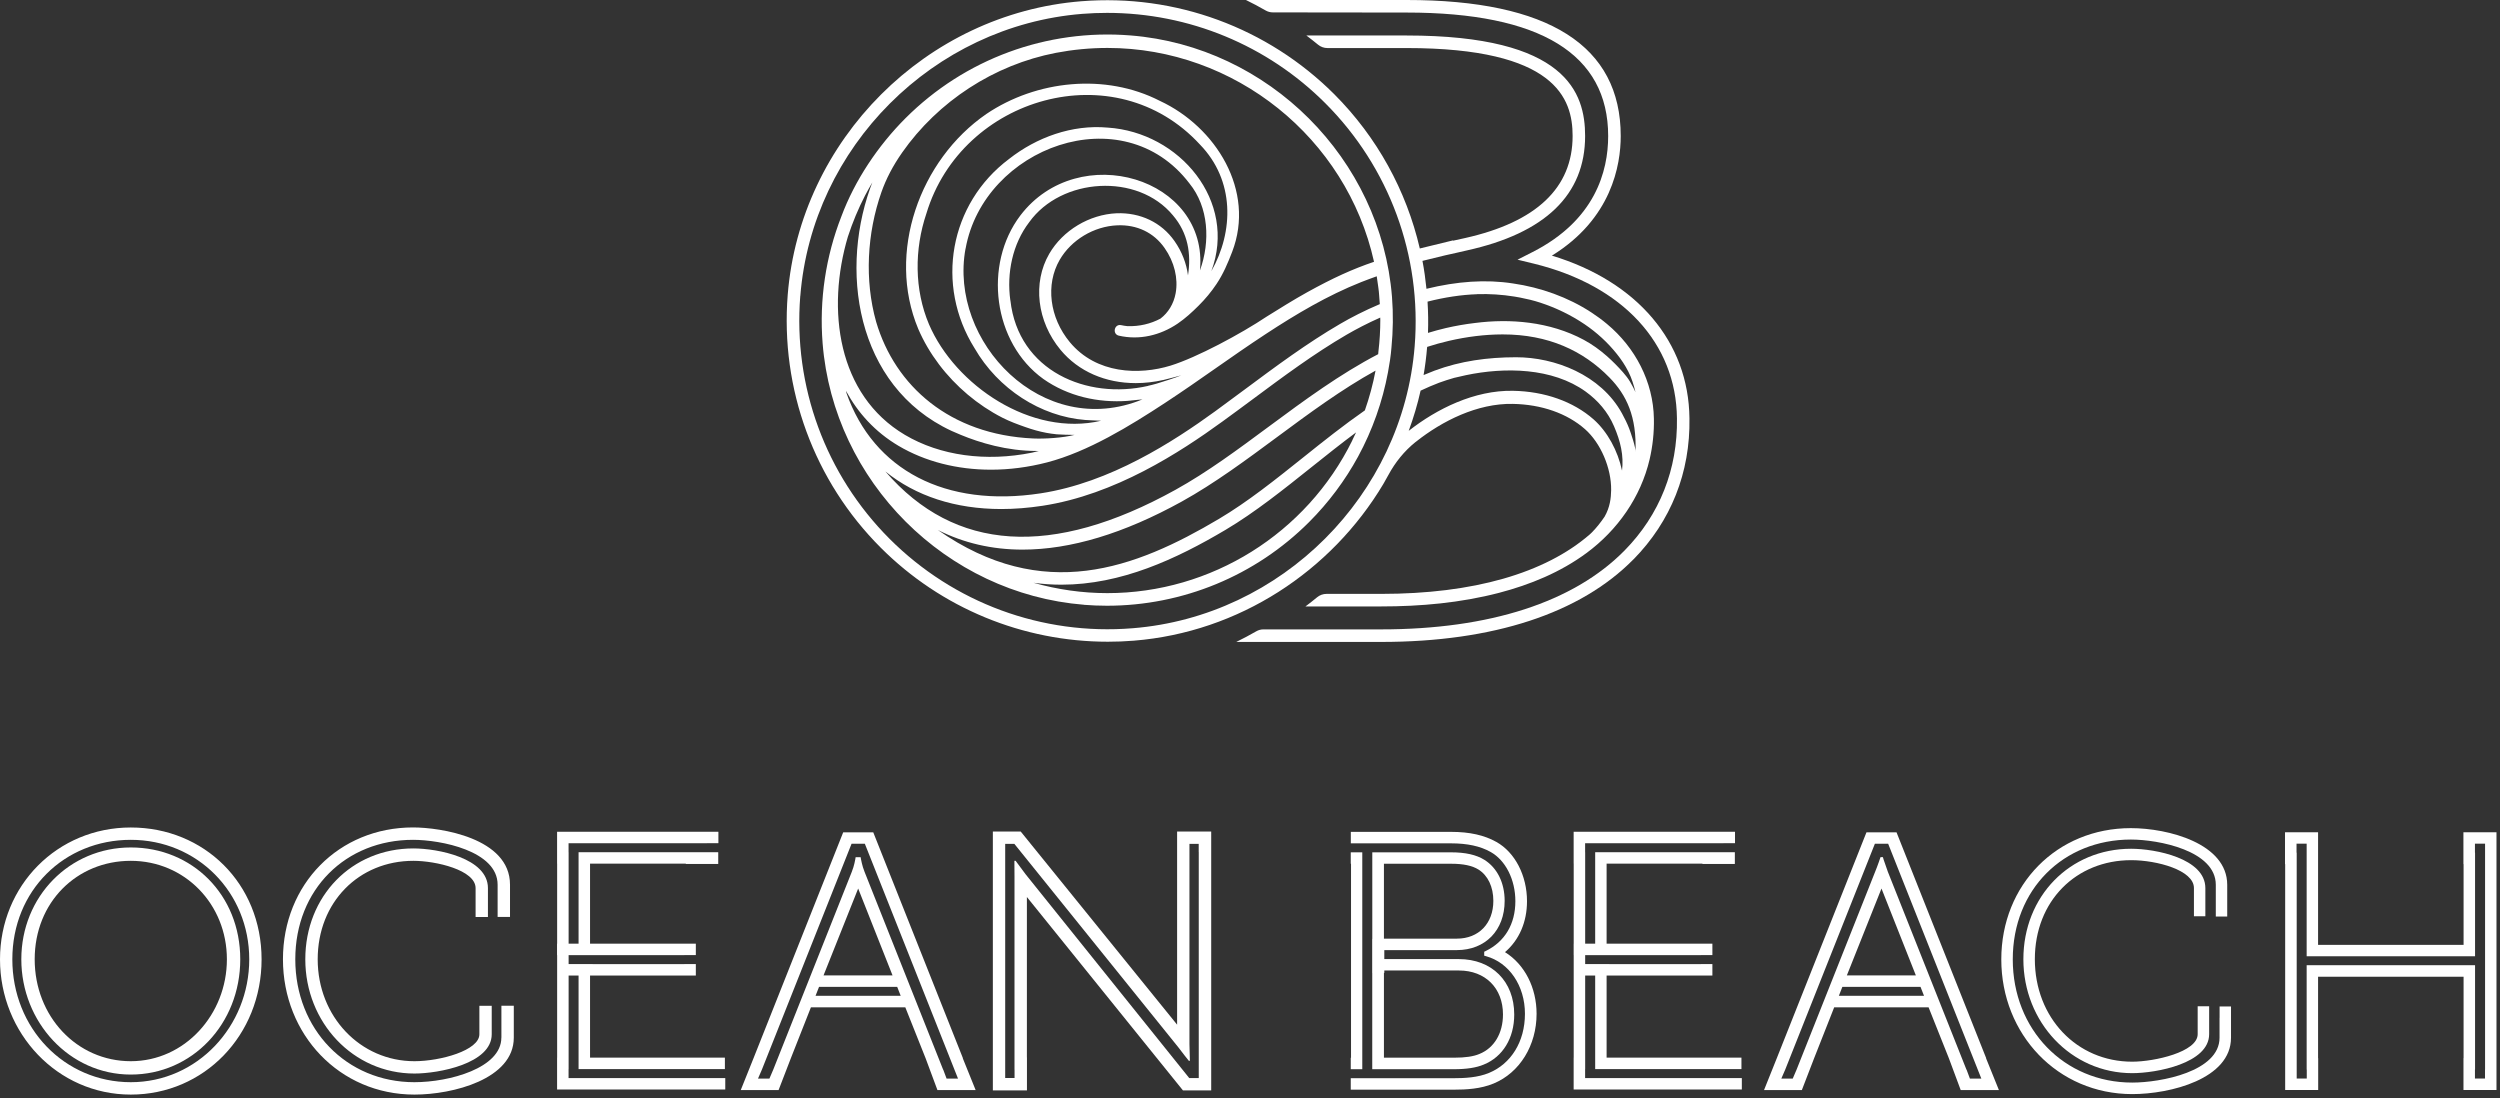 <?xml version="1.0" encoding="UTF-8"?>
<svg xmlns="http://www.w3.org/2000/svg" width="462" height="203" viewBox="0 0 462 203" fill="none">
  <rect x="0" y="0" width="462" height="203" fill="#333333" stroke="none"/>
  <g clip-path="url(#clip0_457_80)">
    <path d="M24.17 156.61C12.83 156.61 3.94 165.69 3.94 177.28C3.94 188.87 12.83 198.58 24.17 198.58C35.51 198.58 44.4 189.22 44.4 177.28C44.4 165.34 35.51 156.61 24.17 156.61ZM24.17 196.11C14.21 196.11 6.41 187.84 6.41 177.28C6.41 166.72 14.21 159.08 24.17 159.08C34.13 159.08 41.93 167.07 41.93 177.28C41.93 187.49 34.13 196.11 24.17 196.11Z" fill="white"></path>
    <path d="M24.17 152.92C10.61 152.92 0 163.62 0 177.29C0 190.96 10.62 202.28 24.17 202.28C37.72 202.28 48.34 191.3 48.34 177.29C48.34 163.28 37.72 152.92 24.17 152.92ZM24.17 199.99C11.9 199.99 2.28 190.01 2.28 177.28C2.28 164.55 11.89 155.2 24.17 155.2C36.45 155.2 46.06 164.9 46.06 177.28C46.06 189.66 36.45 199.99 24.17 199.99Z" fill="white"></path>
    <path d="M92.65 191.76C92.65 197.37 83.06 199.99 76.58 199.99C64.03 199.99 54.57 190.23 54.57 177.28C54.57 164.33 63.92 155.2 76.33 155.2C81.43 155.2 91.96 157.23 91.96 163.49V169.45H94.25V163.49C94.25 154.81 81.32 152.91 76.34 152.91C62.63 152.91 52.29 163.39 52.29 177.28C52.29 191.17 62.74 202.28 76.59 202.28C83.69 202.28 94.95 199.42 94.95 191.76V185.86H92.66V191.76H92.65Z" fill="white"></path>
    <path d="M90.17 169.45V164.12C90.17 158.58 80.89 156.79 76.4 156.79C65.01 156.79 56.42 165.6 56.42 177.28C56.42 188.96 65.28 198.39 76.59 198.39C81.07 198.39 90.87 196.56 90.87 191.13V185.87H88.59V191.13C88.59 194.12 81.37 196.11 76.59 196.11C66.56 196.11 58.71 187.84 58.71 177.28C58.71 166.72 66.32 159.08 76.4 159.08C80.52 159.08 87.89 160.77 87.89 164.13V169.46H90.17V169.45Z" fill="white"></path>
    <path d="M223.81 153.67H217.53V159.77V189.36L188.63 153.67H183.48V159.77V195.41V201.51H189.78V195.41H189.77V165.77L218.61 201.51H223.83V159.77V153.67H223.81ZM221.54 199.23H219.77L219.71 199.15L189.53 161.56C189.24 161.15 187.68 159.07 187.68 159.07H187.46C187.46 159.2 187.49 162.17 187.48 162.17V197.69H187.49V199.22H185.76V197.69V157.48V155.95H187.46L187.52 156.03L217.76 193.55C218.19 194.16 219.7 196.04 219.7 196.04H219.89C219.89 196.04 219.89 195.4 219.81 192.94V157.48V155.95H221.52V157.48H221.53V199.22L221.54 199.23Z" fill="white"></path>
    <path d="M131.91 199.23H105.07V197.57H105.08V180.28H106.92V197.57H133.96V195.45H128.01H109.04V180.28H109.53H128.59V178.16H126.47V178.17H109.53V178.16H105.08V176.51H106.92H126.47V176.5H128.59V174.39H109.25H109.04V159.6H126.74V159.66H132.73V157.54V157.49H106.92V174.39H105.08V157.49H105.07V155.83H130.65V155.82H132.76V153.71H130.65V153.7H130.64V153.71H102.95V159.6H102.96V174.39H102.94V176.51H102.96V195.45H102.95V201.34H134.03V199.23H131.91Z" fill="white"></path>
    <path d="M177.95 195.56L161.38 153.82H155.82L139.25 195.56L136.89 201.45H143.88L146.15 195.56L149.86 186.15H167.3L171.05 195.56L173.24 201.45H180.3L177.92 195.56H177.94H177.95ZM150.71 184.03L151.36 182.37H165.8L166.45 184.03H150.71ZM152.19 180.25L158.59 164.2L164.94 180.25H152.18H152.19ZM174.93 199.33L174.31 197.67H174.29L159.76 161.09C159.32 160.01 159.12 158.79 159.11 158.78L159.05 158.41H158.12L158.06 158.78C158.06 158.78 157.86 160.01 157.42 161.09L142.9 197.66L142.19 199.32H140.08L140.8 197.66L157.37 155.92H159.82L176.27 197.38L176.38 197.66L177.04 199.32H174.92L174.93 199.33Z" fill="white"></path>
    <path d="M251.75 197.59V157.51H251.7H249.62V159.62H249.67V195.47H249.62V197.59H251.7H251.75Z" fill="white"></path>
    <path d="M278.13 175.95C280.76 173.69 282.19 170.38 282.19 166.54C282.19 161.8 279.97 157.51 276.53 155.59C274.31 154.34 271.58 153.73 268.18 153.73H249.63V155.85H251.71H268.15C271.17 155.85 273.56 156.37 275.46 157.44C278.24 158.99 280.04 162.56 280.04 166.54C280.04 170.78 278.08 174.05 274.53 175.76L274.28 175.88V176.61L274.6 176.7C278.91 177.89 281.81 182.17 281.81 187.35C281.81 192.53 279.21 196.6 275.18 198.27C273.11 199.14 270.63 199.25 268.71 199.25H251.7H249.62V201.37H268.74C270.87 201.37 273.62 201.24 276.03 200.23C280.85 198.23 283.96 193.18 283.96 187.36C283.96 182.5 281.75 178.22 278.13 175.96V175.95Z" fill="white"></path>
    <path d="M269.21 175.58C274.5 175.58 278.06 171.92 278.06 166.48C278.06 163.16 276.7 160.4 274.32 158.9C272.82 157.96 270.8 157.51 268.14 157.51H253.6V173.51H253.58V179.82H253.59V197.59H268.7C271.03 197.59 272.82 197.31 274.18 196.74C277.72 195.31 279.83 191.85 279.83 187.48C279.83 181.36 275.71 177.24 269.59 177.24H255.82V175.58H269.21ZM269.63 179.35C274.49 179.35 277.75 182.61 277.75 187.47C277.75 190.94 276.13 193.67 273.4 194.77C272.3 195.24 270.78 195.46 268.74 195.46H255.75V179.8H255.82V179.34H269.63V179.35ZM255.75 173.46V159.62H268.17C270.42 159.62 272.07 159.97 273.22 160.69C274.97 161.79 275.97 163.9 275.97 166.48C275.97 170.66 273.26 173.46 269.24 173.46H255.74H255.75Z" fill="white"></path>
    <path d="M407.55 169.35V167.23V164.12C407.55 158.63 398.31 156.85 393.84 156.85C382.49 156.85 373.92 165.63 373.92 177.27C373.92 188.91 382.75 198.32 394.03 198.32C398.49 198.32 408.25 196.51 408.25 191.12V188.08V185.96H406.13V191.12C406.13 194.41 398.14 196.2 394.03 196.2C383.78 196.2 376.04 188.06 376.04 177.27C376.04 166.48 383.69 158.96 393.84 158.96C398.58 158.96 405.44 160.8 405.44 164.11V169.33H407.55V169.35Z" fill="white"></path>
    <path d="M410.17 188.09V191.77C410.17 198.03 399.3 200.06 394.04 200.06C381.45 200.06 371.96 190.27 371.96 177.29C371.96 164.31 381.34 155.15 393.79 155.15C398.91 155.15 409.48 157.19 409.48 163.51V167.25V169.37H411.59V163.51C411.59 155.88 400.67 153.04 393.78 153.04C380.13 153.04 369.84 163.47 369.84 177.3C369.84 191.13 380.24 202.19 394.04 202.19C401.1 202.19 412.29 199.37 412.29 191.78V185.99H410.18V188.11L410.17 188.09Z" fill="white"></path>
    <path d="M455.24 153.8V159.69H455.27V174.61H428.38V159.69V153.8H422.27V159.69H422.3V195.54V201.43H428.4V195.54H428.38V180.5H455.27V195.54H455.25V201.43H461.35V195.54V159.69V153.8H455.24ZM459.23 197.65V199.31H457.37V197.65H457.39V178.37H426.27V197.65H426.29V199.31H424.43V157.57H424.4V155.91H426.27V157.57V176.72H457.39V157.57H457.37V155.91H459.24V157.57V197.65H459.23Z" fill="white"></path>
    <path d="M319.78 199.23H292.93V197.57H292.94V180.28H294.79V197.57H321.82V195.45H315.87H296.9V180.28H297.39H316.45V178.16H314.34V178.17H297.39V178.16H292.94V176.51H294.79H314.34V176.5H316.45V174.39H297.12H296.9V159.6H314.61V159.66H320.6V157.54V157.49H294.79V174.39H292.94V157.49H292.93V155.83H318.51V155.82H320.63V153.71H318.51V153.7V153.71H290.81V159.6H290.82V174.39H290.81V176.51H290.82V195.45H290.81V201.34H321.89V199.23H319.78Z" fill="white"></path>
    <path d="M367.05 195.56L350.48 153.82H344.92L328.35 195.56L325.99 201.45H332.98L335.25 195.56L338.96 186.15H356.4L360.15 195.56L362.34 201.45H369.4L367.02 195.56H367.04H367.05ZM339.82 184.03L340.47 182.37H354.91L355.56 184.03H339.82ZM341.3 180.25L347.7 164.2L354.05 180.25H341.29H341.3ZM364.04 199.33L363.42 197.67H363.4L348.87 161.09C348.44 159.83 348.45 159.93 348.09 158.85L347.96 158.4H347.52C347.52 158.4 346.98 160.01 346.53 161.09L332.01 197.66L331.3 199.32H329.19L329.91 197.66L346.48 155.92H348.93L365.38 197.38L365.49 197.66L366.15 199.32H364.03L364.04 199.33Z" fill="white"></path>
    <path d="M204.74 118.59C206.32 118.59 207.91 118.53 209.5 118.4C228.99 116.84 246.02 105.55 255.63 89.46C255.9 89 256.24 88.39 256.58 87.77C257.83 85.45 259.5 83.37 261.55 81.72C261.59 81.69 261.62 81.66 261.66 81.64C266.51 77.79 273.02 74.51 279.56 74.64C284.86 74.73 289.6 76.39 292.91 79.31C295.8 81.86 297.79 86.49 297.74 90.57C297.72 92.05 297.52 93.75 296.53 95.48C295.82 96.53 295.04 97.52 294.18 98.39C294.05 98.51 293.93 98.63 293.8 98.75C285.5 105.95 272.25 109.75 255.24 109.75H245.13C244.5 109.75 243.9 109.97 243.41 110.37C242.7 110.95 241.99 111.52 241.25 112.07H255.23C262.54 112.07 269.91 111.41 277.01 109.56C282.76 108.06 288.39 105.75 293.2 102.19C298.93 97.96 303.22 91.86 304.85 84.89C305.42 82.43 305.69 79.91 305.64 77.38C305.53 70.55 302.19 64.21 296.97 59.87C296.05 59.1 295.08 58.39 294.07 57.73C289.75 54.91 284.71 53.12 279.59 52.38C274.59 51.6 269.25 51.99 263.61 53.37C263.43 51.64 263.2 49.91 262.87 48.21L267.05 47.19C267.62 47.08 270.49 46.41 271.03 46.29C285.56 43.09 292.93 35.99 292.93 25.13C292.93 17.16 289.51 6.56 259.94 6.56H241.42C242.15 7.11 242.87 7.68 243.58 8.26C244.07 8.66 244.67 8.88 245.3 8.88H259.95C287.44 8.88 290.62 18.15 290.62 25.13C290.62 34.7 283.93 41.04 270.75 43.99L268.53 44.48V44.42L262.38 45.92C259.9 35.23 254.49 25.34 246.56 17.4C234.25 5.11 217.21 -1.16 199.83 0.23C171.18 2.51 147.86 25.84 145.57 54.48C144.19 71.87 150.45 88.9 162.76 101.21C173.94 112.4 189.03 118.59 204.73 118.59H204.74ZM272.98 54.36C275.24 54.29 277.56 54.43 279.89 54.81C280.23 54.87 280.57 54.92 280.91 54.99C282.15 55.23 283.39 55.52 284.64 55.93C287.57 56.89 290.33 58.23 292.83 59.92C295.07 61.43 297.11 63.3 298.79 65.41C299.61 66.43 300.34 67.53 300.93 68.7C301.54 69.9 301.92 71.16 302.24 72.47C302.01 71.95 301.62 71.18 301.22 70.52C300.85 69.91 300.41 69.35 299.94 68.81C299 67.75 298 66.73 296.93 65.79C295.63 64.65 294.21 63.62 292.68 62.8C289.56 61.12 286.11 60.11 282.61 59.65C279.28 59.21 275.89 59.26 272.56 59.69C270.78 59.9 268.99 60.21 267.17 60.63C266.07 60.89 264.97 61.19 263.89 61.52C263.96 59.58 263.93 57.65 263.81 55.74C266.97 54.94 270.04 54.47 272.98 54.37V54.36ZM263.75 64.15C263.75 64.15 263.75 64.12 263.75 64.1C265.05 63.68 266.38 63.31 267.71 63C271.08 62.22 274.4 61.81 277.58 61.8H277.73C286.09 61.8 292.55 64.78 297.43 69.77C300.59 73 302.49 76.99 302.24 83.57C302.36 82.86 301.33 79.85 301.07 79.19C300.7 78.23 300.24 77.31 299.75 76.41C295.83 69.24 287.3 66.02 280.19 66.02H280.12C274.93 66.03 269.92 66.7 265.09 68.5C264.43 68.75 263.76 69.02 263.08 69.31C263.37 67.61 263.59 65.89 263.73 64.15H263.75ZM262.53 72.19C263.68 71.65 264.83 71.15 265.94 70.73C266.85 70.39 267.78 70.11 268.72 69.83C269.36 69.68 270.6 69.39 270.91 69.33C278.03 67.84 286.86 67.91 293.05 72.38C295.27 73.99 297.13 76.11 298.27 78.77C299.48 81.58 300.09 84.19 299.75 86.97C298.98 83.31 297.06 79.77 294.48 77.49C290.74 74.2 285.46 72.32 279.59 72.22C272.47 72.09 265.52 75.55 260.33 79.62C261.22 77.2 261.96 74.72 262.53 72.17V72.19ZM147.9 54.68C150.09 27.16 172.5 4.75 200.02 2.56C201.55 2.44 203.07 2.38 204.6 2.38C219.69 2.38 234.18 8.33 244.92 19.08C256.75 30.91 262.77 47.27 261.43 63.98C259.24 91.5 236.83 113.91 209.3 116.1C192.58 117.46 176.23 111.41 164.4 99.58C152.58 87.75 146.56 71.39 147.89 54.69L147.9 54.68Z" fill="white"></path>
    <path d="M301.87 103.37C308.8 96.32 312.38 87.31 312.21 77.3C312.07 63.21 302.58 52.02 286.79 47.24C297.83 40.43 299.51 30.51 299.51 25.14C299.51 8.46 286.2 0 259.95 0H230.25C231.49 0.6 232.71 1.26 233.9 1.94C234.3 2.17 234.75 2.29 235.22 2.29L259.95 2.32C284.66 2.32 297.19 10 297.19 25.14C297.19 31.67 294.77 40.7 283.23 46.57L280.44 47.99L283.49 48.73C299.89 52.75 309.76 63.44 309.9 77.32C310.05 86.69 306.71 95.13 300.22 101.73C290.84 111.27 275.29 116.31 255.25 116.31H233.49C233.03 116.31 232.57 116.43 232.17 116.66C230.96 117.35 229.72 118.02 228.46 118.63H255.25C275.93 118.63 292.05 113.35 301.87 103.36V103.37Z" fill="white"></path>
    <path d="M200.32 111.77C201.74 111.88 203.15 111.94 204.56 111.94C218.54 111.94 231.98 106.43 241.93 96.47C245.5 92.9 248.56 88.81 250.98 84.37C253.62 79.51 255.49 74.23 256.5 68.79C256.78 67.29 257.02 65.76 257.14 64.24C257.44 61.15 257.49 58.01 257.24 54.86C255.21 29.35 234.44 8.58 208.93 6.55C193.45 5.3 178.29 10.89 167.33 21.85C162.27 26.91 157.97 33.32 155.48 40.01C152.61 47.37 151.38 55.36 152.02 63.45C154.05 88.95 174.82 109.72 200.33 111.76L200.32 111.77ZM249.91 81.38C241.44 98.59 223.84 109.61 204.63 109.61C199.99 109.61 195.43 108.95 191 107.7C192.74 107.94 194.46 108.05 196.15 108.05C207.19 108.05 217.35 103.33 226.49 97.91C231.92 94.69 237.26 90.41 242.43 86.28C245.12 84.13 247.84 81.96 250.6 79.91C250.42 80.28 250.2 80.74 249.9 81.37L249.91 81.38ZM252.21 75.85C248.36 78.53 244.62 81.5 240.95 84.44C235.61 88.71 230.57 92.74 225.28 95.88C209.75 105.1 192.75 111.53 173.31 97.94C178.08 100.35 183.31 101.57 188.97 101.57C197.81 101.57 207.68 98.61 218.42 92.67C224.45 89.33 230.37 84.94 236.1 80.7C241.95 76.37 247.94 71.95 254.2 68.49C253.73 70.99 253.06 73.46 252.22 75.86L252.21 75.85ZM166.69 28.23C173.36 18.7 183.72 11.97 195.11 9.77C198.25 9.17 201.46 8.86 204.67 8.86C228.17 8.86 248.83 25.46 253.92 48.38C249.91 49.74 246.32 51.38 241.6 53.99C239.07 55.39 236.56 56.97 234.11 58.49C229.31 61.7 221.14 66.08 216.31 67.57C210.53 69.34 202.61 69.14 197.71 63.24C193.94 58.69 193.19 52.58 195.83 48.02C197.97 44.33 202.15 41.82 206.47 41.64C210.1 41.49 213.22 42.97 215.22 45.84C217.02 48.4 217.76 51.45 217.26 54.19C216.9 56.15 215.89 57.79 214.44 58.89C212.63 59.84 210.57 60.35 208.32 60.27C207.94 60.23 207.56 60.17 207.2 60.09C205.93 59.8 205.49 61.73 206.76 62.03C210.56 62.9 214.41 61.98 217.62 59.81C219.01 58.87 220.3 57.69 221.48 56.51C222.72 55.28 223.85 53.93 224.82 52.47C226.07 50.6 226.9 48.63 227.7 46.55C232.05 35.23 224.68 23.44 214.34 18.64C204.29 13.48 191.53 14.81 182.27 21.07C169.95 29.56 163.81 46.71 169.69 60.78C170.69 63.11 171.99 65.3 173.52 67.33C175.07 69.38 176.86 71.26 178.83 72.92C180.8 74.58 182.95 76.02 185.24 77.19C186.62 77.89 188.05 78.42 189.51 78.93C190.76 79.37 192.03 79.74 193.33 79.98C193.98 80.1 194.63 80.2 195.29 80.26C195.93 80.32 197.65 80.36 198.56 80.37C196.45 80.91 193.08 81.13 190.92 81.03C175.52 80.32 165.41 71.34 161.91 59.47C159.74 51.76 160.23 43.1 162.88 35.53C163.76 33.03 165.01 30.64 166.7 28.22L166.69 28.23ZM204.69 23.58C198.12 22.99 191.56 25.38 186.48 29.37C175.44 37.65 172.79 52.68 180.1 64.35C184.45 71.88 192.31 76.96 200.55 77.61C201.05 77.67 203 77.72 203.5 77.75C190.62 80.79 176.53 71.22 171.68 59.94C168.96 53.52 168.96 46.08 171.2 39.45C177.72 17.83 206.07 9.67 221.75 26.71C228.2 33.34 228.02 42.77 223.85 50.12C228.68 37.18 218 24.45 204.7 23.58H204.69ZM178.44 45.95C181.79 27.24 207.47 17.69 219.81 33.9C223.36 38.27 223.7 44.6 221.75 49.98C223.41 32.85 199.33 25.68 188.56 39.82C181.68 48.89 183.51 63.37 192.82 70.04C197.36 73.23 202.93 74.48 208.4 74.08L209.68 73.94C209.74 73.94 208.52 74.07 208.58 74.07C208.7 74.07 210.12 73.9 210.24 73.89C210.53 73.87 210.83 73.84 211.12 73.81C192.65 81.4 175.26 63.14 178.43 45.94L178.44 45.95ZM186.71 55.51C186.01 50.47 187.11 45.1 190.2 41.06C196.12 32.8 210.24 31.89 216.77 39.81C219.54 43.07 220.16 46.89 219.54 50.89C219.26 48.69 218.42 46.5 217.05 44.55C214.63 41.09 210.73 39.26 206.37 39.41C201.31 39.63 196.41 42.57 193.9 46.9C190.79 52.26 191.63 59.4 195.99 64.66C199.31 68.66 204.31 70.8 209.89 70.8C211.57 70.8 213.29 70.6 215.04 70.21C215.52 70.12 217.81 69.48 218.3 69.36C217.39 69.76 214.65 70.63 213.7 70.91C213.2 71.04 212.7 71.19 212.2 71.29C212.18 71.3 212.16 71.31 212.14 71.32C200.92 73.88 188.19 68.62 186.72 55.51H186.71ZM156.7 43.71C157.55 41.11 158.6 38.57 159.86 36.14C160.29 35.32 160.74 34.51 161.21 33.71C161.07 34.07 160.93 34.43 160.8 34.8C154.93 51.35 158.82 72.95 177.57 80.37C181.03 81.8 186.04 83.34 191.58 83.34C191.72 83.34 191.85 83.34 191.99 83.34C191.56 83.46 191.14 83.55 190.72 83.65C182.2 85.37 173.75 84.23 167.22 80.36C154.77 72.98 152.68 57.21 156.7 43.7V43.71ZM156.42 72.57C156.39 72.45 156.36 72.33 156.33 72.22C158.52 76.27 161.68 79.8 166.03 82.38C170.96 85.3 176.89 86.8 183.13 86.8C186.53 86.8 190.03 86.35 193.5 85.45C201.07 83.48 208.86 78.68 215.31 74.45C221.94 70.1 227.31 66.06 233.94 61.71C239.54 58.04 245.31 54.61 251.55 52.13C252.5 51.75 253.46 51.41 254.42 51.06C254.53 51.72 254.62 52.37 254.69 52.94L254.74 53.32C254.77 53.51 254.79 53.7 254.81 53.9C254.84 54.14 254.85 54.38 254.87 54.63L254.9 55.05C254.93 55.43 254.96 55.82 254.99 56.2C252.15 57.4 249.66 58.69 247.69 59.84C241.55 63.41 235.71 67.75 230.06 71.95C228.23 73.31 226.4 74.67 224.57 76C216.89 81.57 205.19 89.2 192.3 91.17C174.76 93.85 161.42 86.89 156.41 72.59L156.42 72.57ZM163.65 87.15C169.22 91.66 176.53 94.07 185.04 94.07C187.48 94.07 190.02 93.87 192.65 93.47C206.04 91.43 218.06 83.6 225.93 77.88C227.77 76.55 229.61 75.18 231.45 73.82C237.05 69.66 242.83 65.36 248.86 61.85C250.57 60.86 252.67 59.75 255.07 58.69V58.81C255.07 58.92 255.08 59.04 255.08 59.15C255.08 61.04 254.97 62.94 254.73 64.98C254.72 65.16 254.7 65.32 254.69 65.45C247.67 69.1 241.07 73.95 234.63 78.72C228.7 83.11 223.11 87.26 217.22 90.52C194.42 103.14 176.44 101.97 163.63 87.14L163.65 87.15Z" fill="white"></path>
  </g>
  <defs>
    <clipPath id="clip0_457_80">
      <rect width="461.35" height="202.28" fill="white"></rect>
    </clipPath>
  </defs>
</svg>
